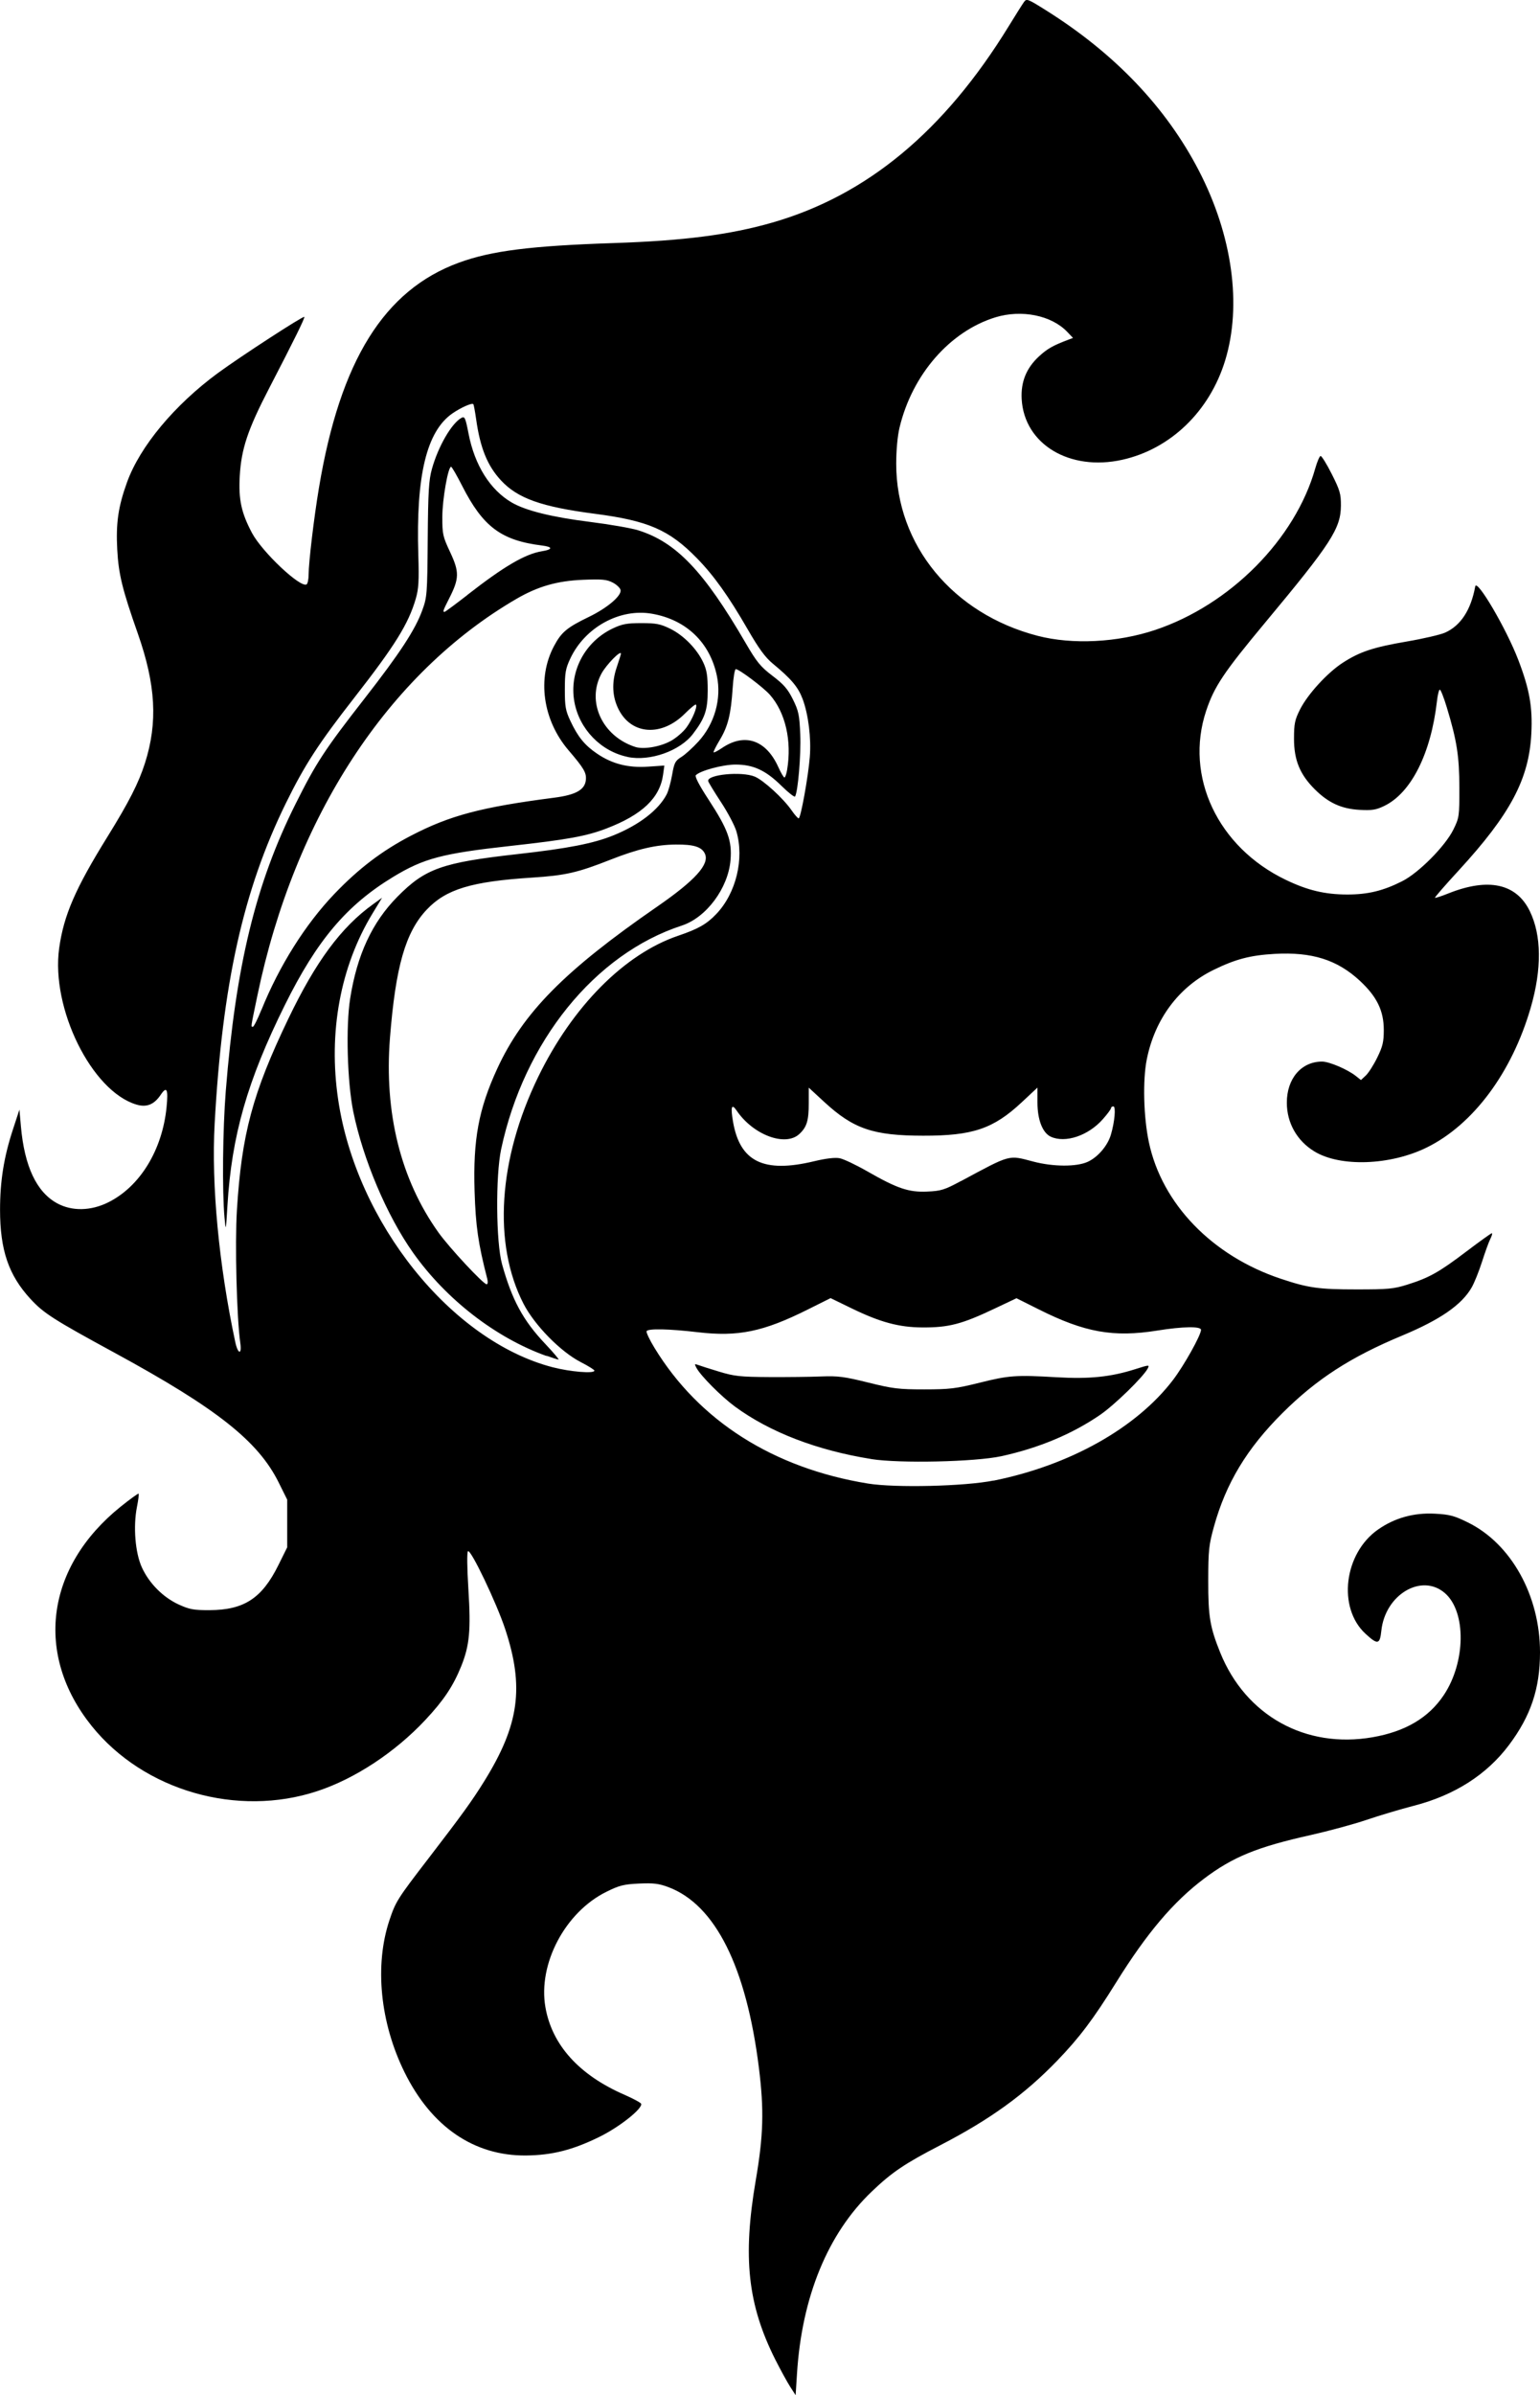 <?xml version="1.0" encoding="UTF-8" standalone="no"?>
<!-- Created with Inkscape (http://www.inkscape.org/) -->

<svg
   width="28.134mm"
   height="43.722mm"
   viewBox="0 0 28.134 43.722"
   version="1.1"
   id="svg5"
   xml:space="preserve"
   inkscape:version="1.2 (dc2aedaf03, 2022-05-15)"
   sodipodi:docname="Abstract woman.svg"
   xmlns:inkscape="http://www.inkscape.org/namespaces/inkscape"
   xmlns:sodipodi="http://sodipodi.sourceforge.net/DTD/sodipodi-0.dtd"
   xmlns="http://www.w3.org/2000/svg"
   xmlns:svg="http://www.w3.org/2000/svg"
   xmlns:rdf="http://www.w3.org/1999/02/22-rdf-syntax-ns#"
   xmlns:cc="http://creativecommons.org/ns#"
   xmlns:dc="http://purl.org/dc/elements/1.1/"><title
     id="title432">Abstract woman</title><sodipodi:namedview
     id="namedview7"
     pagecolor="#ffffff"
     bordercolor="#000000"
     borderopacity="0.25"
     inkscape:showpageshadow="2"
     inkscape:pageopacity="0.0"
     inkscape:pagecheckerboard="0"
     inkscape:deskcolor="#d1d1d1"
     inkscape:document-units="mm"
     showgrid="false"
     inkscape:zoom="0.74564394"
     inkscape:cx="319.85776"
     inkscape:cy="81.808484"
     inkscape:window-width="1920"
     inkscape:window-height="1017"
     inkscape:window-x="1912"
     inkscape:window-y="-8"
     inkscape:window-maximized="1"
     inkscape:current-layer="layer1" /><defs
     id="defs2" /><g
     inkscape:label="Lager 1"
     inkscape:groupmode="layer"
     id="layer1"
     transform="translate(-20.682,-13.502)"><path
       style="fill:#000000;stroke-width:0.037"
       d="m 35.118,57.072 c -0.054,-0.084 -0.177,-0.308 -0.273,-0.498 -0.503,-1.002 -0.597,-1.863 -0.357,-3.267 0.141,-0.821 0.154,-1.284 0.059,-2.052 -0.23,-1.847 -0.797,-2.98 -1.652,-3.303 -0.176,-0.066 -0.272,-0.078 -0.538,-0.066 -0.28,0.013 -0.36,0.033 -0.598,0.151 -0.752,0.371 -1.251,1.315 -1.113,2.106 0.12,0.69 0.615,1.238 1.445,1.599 0.16,0.07 0.297,0.144 0.304,0.164 0.029,0.087 -0.393,0.422 -0.758,0.602 -0.489,0.241 -0.867,0.337 -1.344,0.342 -0.951,0.009 -1.729,-0.523 -2.221,-1.52 -0.446,-0.905 -0.55,-1.949 -0.276,-2.773 0.114,-0.341 0.144,-0.39 0.713,-1.129 0.618,-0.804 0.797,-1.051 1.022,-1.414 0.636,-1.026 0.731,-1.711 0.381,-2.771 -0.159,-0.482 -0.633,-1.472 -0.681,-1.423 -0.02,0.02 -0.016,0.304 0.008,0.695 0.047,0.746 0.021,1.026 -0.131,1.403 -0.148,0.366 -0.32,0.623 -0.656,0.982 -0.553,0.59 -1.283,1.071 -1.971,1.298 -1.464,0.485 -3.172,-0.007 -4.122,-1.186 -1.052,-1.307 -0.841,-2.906 0.527,-4.006 0.172,-0.138 0.32,-0.245 0.328,-0.237 0.008,0.008 -0.005,0.117 -0.03,0.241 -0.071,0.361 -0.032,0.839 0.09,1.105 0.133,0.291 0.387,0.546 0.673,0.677 0.197,0.09 0.273,0.104 0.564,0.103 0.63,-0.003 0.956,-0.216 1.255,-0.818 l 0.163,-0.329 v -0.435 -0.435 l -0.156,-0.314 c -0.375,-0.755 -1.131,-1.352 -2.997,-2.367 -1.118,-0.608 -1.295,-0.721 -1.537,-0.983 -0.399,-0.433 -0.556,-0.891 -0.556,-1.628 7.4e-5,-0.525 0.07,-0.962 0.235,-1.465 l 0.119,-0.363 0.027,0.306 c 0.065,0.73 0.286,1.199 0.662,1.404 0.272,0.148 0.617,0.141 0.937,-0.019 0.577,-0.288 0.985,-0.954 1.062,-1.736 0.033,-0.329 0.004,-0.391 -0.106,-0.227 -0.122,0.181 -0.258,0.236 -0.447,0.179 -0.816,-0.245 -1.562,-1.756 -1.409,-2.854 0.084,-0.601 0.294,-1.086 0.882,-2.034 0.394,-0.636 0.57,-0.982 0.686,-1.346 0.236,-0.742 0.197,-1.43 -0.132,-2.366 -0.283,-0.804 -0.351,-1.082 -0.375,-1.531 -0.026,-0.483 0.018,-0.784 0.179,-1.229 0.237,-0.654 0.864,-1.407 1.657,-1.991 0.409,-0.3 1.558,-1.047 1.581,-1.027 0.016,0.014 -0.178,0.408 -0.641,1.301 -0.392,0.755 -0.51,1.109 -0.538,1.606 -0.024,0.427 0.029,0.67 0.223,1.036 0.185,0.348 0.886,1.009 0.998,0.94 0.02,-0.013 0.037,-0.093 0.037,-0.179 4.23e-4,-0.22 0.098,-1.042 0.189,-1.584 0.387,-2.321 1.19,-3.611 2.559,-4.111 0.591,-0.216 1.315,-0.307 2.829,-0.357 1.274,-0.042 2.12,-0.151 2.895,-0.374 1.729,-0.497 3.142,-1.67 4.316,-3.581 0.126,-0.205 0.252,-0.405 0.28,-0.444 0.048,-0.068 0.067,-0.061 0.409,0.154 1.253,0.787 2.189,1.769 2.787,2.923 0.612,1.182 0.789,2.456 0.48,3.466 -0.284,0.928 -0.998,1.616 -1.879,1.812 -0.963,0.214 -1.79,-0.284 -1.838,-1.105 -0.018,-0.315 0.084,-0.568 0.317,-0.783 0.15,-0.138 0.251,-0.196 0.531,-0.302 l 0.09,-0.034 -0.107,-0.112 c -0.288,-0.301 -0.832,-0.41 -1.309,-0.265 -0.832,0.255 -1.521,1.044 -1.753,2.012 -0.037,0.153 -0.061,0.413 -0.061,0.662 -8.2e-4,1.483 1.033,2.739 2.584,3.141 0.634,0.164 1.456,0.123 2.146,-0.107 1.372,-0.459 2.561,-1.658 2.926,-2.952 0.034,-0.119 0.077,-0.22 0.096,-0.224 0.019,-0.004 0.111,0.144 0.204,0.328 0.15,0.298 0.169,0.363 0.168,0.578 -0.003,0.418 -0.178,0.688 -1.377,2.127 -0.764,0.917 -0.936,1.174 -1.085,1.619 -0.398,1.196 0.212,2.49 1.456,3.086 0.4,0.192 0.713,0.266 1.12,0.267 0.378,2.82e-4 0.655,-0.066 1.004,-0.242 0.302,-0.151 0.789,-0.642 0.937,-0.944 0.106,-0.216 0.11,-0.24 0.109,-0.764 -0.001,-0.575 -0.046,-0.861 -0.229,-1.464 -0.054,-0.18 -0.112,-0.326 -0.128,-0.326 -0.016,0 -0.04,0.097 -0.053,0.215 -0.11,0.953 -0.471,1.671 -0.962,1.908 -0.148,0.072 -0.223,0.084 -0.447,0.072 -0.334,-0.018 -0.573,-0.127 -0.822,-0.375 -0.273,-0.272 -0.38,-0.534 -0.38,-0.924 2.82e-4,-0.276 0.015,-0.345 0.11,-0.534 0.14,-0.278 0.5,-0.671 0.78,-0.852 0.312,-0.202 0.556,-0.283 1.174,-0.389 0.299,-0.051 0.612,-0.124 0.695,-0.161 0.286,-0.127 0.473,-0.413 0.552,-0.844 0.027,-0.15 0.57,0.775 0.787,1.343 0.204,0.533 0.262,0.856 0.238,1.339 -0.041,0.833 -0.381,1.474 -1.329,2.505 -0.245,0.266 -0.439,0.489 -0.432,0.497 0.007,0.007 0.119,-0.029 0.248,-0.081 0.729,-0.29 1.24,-0.179 1.485,0.325 0.215,0.441 0.221,1.055 0.017,1.76 -0.344,1.187 -1.051,2.137 -1.901,2.555 -0.666,0.327 -1.58,0.359 -2.052,0.071 -0.317,-0.193 -0.502,-0.519 -0.503,-0.886 -0.002,-0.443 0.265,-0.755 0.645,-0.754 0.13,4.24e-4 0.46,0.141 0.613,0.261 l 0.096,0.076 0.089,-0.083 c 0.049,-0.046 0.143,-0.193 0.208,-0.326 0.1,-0.204 0.12,-0.286 0.12,-0.505 0,-0.352 -0.126,-0.609 -0.438,-0.899 -0.414,-0.383 -0.875,-0.528 -1.556,-0.49 -0.443,0.025 -0.716,0.096 -1.117,0.293 -0.634,0.31 -1.072,0.897 -1.219,1.634 -0.076,0.379 -0.059,1.054 0.039,1.513 0.238,1.123 1.155,2.072 2.408,2.49 0.502,0.168 0.694,0.195 1.38,0.195 0.582,4.23e-4 0.683,-0.009 0.932,-0.087 0.4,-0.126 0.578,-0.225 1.077,-0.603 0.244,-0.185 0.455,-0.336 0.468,-0.336 0.014,0 0.001,0.046 -0.027,0.103 -0.029,0.056 -0.097,0.245 -0.153,0.42 -0.056,0.174 -0.141,0.387 -0.191,0.472 -0.182,0.314 -0.575,0.585 -1.263,0.872 -0.947,0.394 -1.567,0.795 -2.19,1.415 -0.651,0.648 -1.033,1.281 -1.253,2.075 -0.093,0.335 -0.103,0.431 -0.104,0.987 -9.96e-4,0.653 0.031,0.846 0.219,1.312 0.465,1.151 1.559,1.758 2.783,1.545 0.6,-0.104 1.025,-0.356 1.301,-0.769 0.401,-0.601 0.413,-1.517 0.023,-1.86 -0.425,-0.373 -1.095,0.023 -1.164,0.687 -0.026,0.25 -0.067,0.258 -0.29,0.052 -0.514,-0.474 -0.393,-1.468 0.232,-1.903 0.303,-0.211 0.651,-0.308 1.034,-0.288 0.271,0.014 0.356,0.037 0.606,0.16 0.79,0.388 1.317,1.336 1.317,2.37 0,0.66 -0.167,1.16 -0.566,1.692 -0.406,0.542 -0.995,0.918 -1.736,1.109 -0.242,0.062 -0.633,0.179 -0.869,0.259 -0.236,0.08 -0.692,0.203 -1.012,0.275 -0.987,0.22 -1.427,0.4 -1.958,0.8 -0.56,0.423 -1.04,0.989 -1.603,1.893 -0.42,0.675 -0.673,1.009 -1.076,1.427 -0.601,0.622 -1.225,1.072 -2.137,1.544 -0.652,0.337 -0.884,0.494 -1.252,0.846 -0.802,0.766 -1.277,1.922 -1.365,3.325 l -0.025,0.392 z m 3.716,-16.541 c 1.392,-0.28 2.607,-0.961 3.276,-1.836 0.203,-0.266 0.513,-0.82 0.513,-0.917 0,-0.067 -0.332,-0.062 -0.798,0.013 -0.802,0.128 -1.326,0.035 -2.165,-0.386 l -0.408,-0.204 -0.395,0.187 c -0.604,0.287 -0.843,0.349 -1.327,0.346 -0.424,-0.002 -0.768,-0.095 -1.285,-0.346 l -0.389,-0.189 -0.413,0.206 c -0.818,0.409 -1.276,0.503 -2.017,0.416 -0.519,-0.061 -0.9,-0.069 -0.931,-0.02 -0.012,0.019 0.053,0.158 0.145,0.308 0.812,1.331 2.171,2.194 3.899,2.475 0.498,0.081 1.769,0.051 2.295,-0.055 z M 36.597,40.136 C 35.605,39.977 34.747,39.647 34.109,39.179 33.859,38.995 33.482,38.617 33.404,38.47 c -0.037,-0.069 -0.034,-0.075 0.028,-0.052 0.038,0.015 0.212,0.07 0.387,0.123 0.281,0.085 0.386,0.096 0.914,0.099 0.328,0.002 0.756,-0.003 0.951,-0.011 0.306,-0.012 0.423,0.003 0.858,0.111 0.451,0.112 0.558,0.125 1.026,0.125 0.464,-2.82e-4 0.576,-0.014 1.007,-0.121 0.54,-0.135 0.666,-0.144 1.419,-0.1 0.589,0.034 0.98,-0.006 1.424,-0.147 0.262,-0.083 0.268,-0.084 0.23,-0.011 -0.082,0.154 -0.605,0.663 -0.864,0.841 -0.511,0.352 -1.123,0.608 -1.81,0.758 -0.48,0.104 -1.861,0.134 -2.376,0.052 z m -5.055,-1.613 c -7.4e-5,-0.015 -0.113,-0.086 -0.252,-0.157 -0.369,-0.19 -0.844,-0.675 -1.045,-1.066 -0.561,-1.094 -0.461,-2.637 0.269,-4.139 0.625,-1.285 1.577,-2.245 2.557,-2.577 0.365,-0.124 0.52,-0.211 0.696,-0.396 0.363,-0.379 0.516,-1.012 0.367,-1.513 -0.031,-0.104 -0.157,-0.343 -0.281,-0.531 -0.123,-0.188 -0.228,-0.36 -0.233,-0.383 -0.025,-0.12 0.612,-0.182 0.851,-0.082 0.16,0.067 0.521,0.397 0.672,0.615 0.056,0.081 0.114,0.147 0.13,0.147 0.037,0 0.174,-0.759 0.203,-1.119 0.028,-0.346 -0.026,-0.778 -0.131,-1.06 -0.082,-0.218 -0.207,-0.367 -0.543,-0.644 -0.141,-0.117 -0.255,-0.272 -0.46,-0.627 -0.35,-0.606 -0.619,-0.983 -0.929,-1.3 -0.506,-0.517 -0.888,-0.683 -1.863,-0.81 -0.979,-0.127 -1.414,-0.282 -1.719,-0.613 -0.247,-0.268 -0.377,-0.591 -0.451,-1.116 -0.02,-0.141 -0.043,-0.263 -0.051,-0.272 -0.027,-0.027 -0.223,0.06 -0.378,0.166 -0.476,0.326 -0.671,1.134 -0.627,2.584 0.015,0.476 0.006,0.62 -0.046,0.8 -0.134,0.461 -0.38,0.856 -1.124,1.809 -0.651,0.834 -0.905,1.225 -1.248,1.922 -0.781,1.589 -1.163,3.309 -1.303,5.859 -0.061,1.111 0.078,2.58 0.377,3.981 0.048,0.224 0.123,0.239 0.092,0.019 -0.066,-0.464 -0.1,-1.816 -0.062,-2.427 0.086,-1.389 0.286,-2.133 0.937,-3.489 0.505,-1.052 0.967,-1.676 1.551,-2.096 l 0.164,-0.118 -0.174,0.286 c -0.589,0.969 -0.811,2.173 -0.628,3.401 0.333,2.244 2.063,4.4 3.915,4.883 0.324,0.084 0.765,0.121 0.765,0.063 z m -0.877,-0.268 c -0.928,-0.332 -1.834,-1.034 -2.438,-1.887 -0.478,-0.675 -0.913,-1.703 -1.091,-2.573 -0.11,-0.541 -0.138,-1.555 -0.057,-2.065 0.126,-0.798 0.401,-1.39 0.862,-1.857 0.509,-0.516 0.817,-0.625 2.191,-0.779 0.927,-0.104 1.387,-0.193 1.758,-0.343 0.469,-0.19 0.824,-0.463 0.972,-0.749 0.031,-0.059 0.075,-0.22 0.099,-0.356 0.038,-0.22 0.057,-0.256 0.168,-0.325 0.069,-0.042 0.208,-0.169 0.311,-0.281 0.297,-0.325 0.426,-0.78 0.339,-1.199 -0.126,-0.609 -0.56,-1.026 -1.184,-1.135 -0.588,-0.104 -1.227,0.246 -1.495,0.819 -0.086,0.183 -0.099,0.26 -0.099,0.566 0,0.307 0.013,0.383 0.1,0.568 0.138,0.295 0.262,0.447 0.489,0.601 0.277,0.188 0.569,0.262 0.933,0.237 l 0.296,-0.02 -0.023,0.165 c -0.058,0.425 -0.38,0.732 -1.03,0.982 -0.368,0.142 -0.714,0.205 -1.764,0.321 -1.241,0.137 -1.578,0.226 -2.136,0.564 -0.851,0.516 -1.393,1.156 -1.98,2.34 -0.686,1.383 -0.972,2.384 -1.049,3.661 -0.028,0.472 -0.03,0.478 -0.053,0.224 -0.045,-0.488 -0.033,-1.615 0.023,-2.319 0.183,-2.287 0.546,-3.78 1.273,-5.234 0.376,-0.753 0.533,-0.993 1.257,-1.921 0.649,-0.832 0.929,-1.259 1.059,-1.616 0.088,-0.241 0.092,-0.292 0.1,-1.296 0.007,-0.876 0.02,-1.084 0.077,-1.287 0.115,-0.412 0.361,-0.835 0.541,-0.932 0.058,-0.031 0.072,0.002 0.128,0.29 0.112,0.576 0.393,1.024 0.787,1.255 0.254,0.149 0.735,0.268 1.431,0.355 0.356,0.045 0.751,0.113 0.877,0.152 0.696,0.216 1.201,0.744 1.963,2.052 0.209,0.359 0.275,0.439 0.496,0.607 0.205,0.156 0.278,0.24 0.372,0.43 0.104,0.211 0.119,0.281 0.134,0.646 0.015,0.362 -0.042,1.038 -0.095,1.126 -0.01,0.017 -0.122,-0.07 -0.248,-0.194 -0.289,-0.285 -0.516,-0.39 -0.843,-0.389 -0.232,8.21e-4 -0.638,0.11 -0.722,0.194 -0.023,0.023 0.065,0.19 0.24,0.457 0.346,0.531 0.423,0.742 0.394,1.091 -0.042,0.513 -0.442,1.051 -0.89,1.197 -1.59,0.518 -2.882,2.117 -3.301,4.084 -0.103,0.486 -0.094,1.7 0.017,2.098 0.181,0.651 0.384,1.027 0.788,1.453 0.151,0.16 0.261,0.29 0.243,0.288 -0.018,-0.002 -0.117,-0.033 -0.219,-0.07 z m -1.082,-1.411 c -0.166,-0.645 -0.211,-0.959 -0.231,-1.598 -0.029,-0.943 0.074,-1.499 0.415,-2.238 0.471,-1.02 1.23,-1.788 2.917,-2.953 0.698,-0.482 0.964,-0.776 0.876,-0.968 -0.057,-0.125 -0.202,-0.171 -0.531,-0.168 -0.36,0.003 -0.695,0.08 -1.19,0.275 -0.609,0.24 -0.826,0.289 -1.441,0.329 -1.106,0.071 -1.568,0.212 -1.919,0.583 -0.39,0.412 -0.57,1.042 -0.673,2.345 -0.107,1.368 0.196,2.584 0.886,3.55 0.196,0.275 0.82,0.945 0.88,0.945 0.022,0 0.026,-0.042 0.011,-0.103 z m -4.125,-4.906 c 0.326,-0.807 0.805,-1.567 1.337,-2.122 0.444,-0.463 0.868,-0.784 1.392,-1.057 0.713,-0.371 1.283,-0.522 2.618,-0.695 0.397,-0.051 0.563,-0.144 0.58,-0.325 0.013,-0.13 -0.035,-0.212 -0.315,-0.539 -0.473,-0.552 -0.58,-1.317 -0.267,-1.904 0.136,-0.255 0.235,-0.338 0.642,-0.535 0.332,-0.161 0.594,-0.383 0.574,-0.488 -0.007,-0.037 -0.071,-0.099 -0.143,-0.136 -0.11,-0.057 -0.195,-0.065 -0.541,-0.051 -0.472,0.019 -0.825,0.12 -1.216,0.347 -2.346,1.364 -4.057,3.982 -4.735,7.244 -0.126,0.607 -0.121,0.568 -0.081,0.568 0.016,0 0.086,-0.139 0.154,-0.308 z m 9.604,-4.384 c 0.088,-0.53 -0.031,-1.046 -0.315,-1.369 -0.118,-0.134 -0.562,-0.468 -0.623,-0.468 -0.019,0 -0.045,0.155 -0.057,0.345 -0.032,0.481 -0.085,0.697 -0.234,0.945 -0.071,0.118 -0.122,0.221 -0.114,0.229 0.008,0.008 0.078,-0.028 0.154,-0.08 0.413,-0.28 0.804,-0.148 1.028,0.349 0.047,0.104 0.097,0.19 0.112,0.19 0.014,0 0.036,-0.063 0.049,-0.14 z m -5.84,-3.193 c 0.667,-0.52 1.051,-0.745 1.359,-0.796 0.204,-0.033 0.204,-0.08 -1.13e-4,-0.105 -0.743,-0.093 -1.075,-0.341 -1.456,-1.089 -0.097,-0.191 -0.188,-0.348 -0.202,-0.348 -0.055,-3.8e-4 -0.16,0.595 -0.16,0.916 -7.03e-4,0.315 0.009,0.358 0.144,0.645 0.168,0.359 0.166,0.478 -0.016,0.836 -0.115,0.227 -0.124,0.252 -0.088,0.252 0.012,0 0.201,-0.14 0.42,-0.31 z m 2.929,2.959 c -0.492,-0.102 -0.886,-0.508 -0.976,-1.007 -0.099,-0.547 0.189,-1.096 0.702,-1.339 0.171,-0.081 0.258,-0.097 0.522,-0.097 0.271,0 0.348,0.015 0.528,0.103 0.246,0.121 0.49,0.371 0.604,0.618 0.064,0.138 0.08,0.245 0.08,0.51 -7.5e-5,0.356 -0.05,0.504 -0.269,0.791 -0.236,0.311 -0.787,0.505 -1.191,0.422 z m 0.781,-0.289 c 0.099,-0.054 0.229,-0.165 0.289,-0.246 0.11,-0.15 0.208,-0.387 0.175,-0.421 -0.01,-0.01 -0.101,0.064 -0.202,0.165 -0.423,0.423 -0.972,0.389 -1.209,-0.074 -0.118,-0.231 -0.131,-0.491 -0.038,-0.766 0.043,-0.128 0.079,-0.242 0.079,-0.254 0,-0.072 -0.267,0.2 -0.355,0.362 -0.279,0.512 0.012,1.145 0.616,1.34 0.15,0.049 0.451,-0.001 0.645,-0.107 z m 5.306,8.032 c 0.922,-0.495 0.859,-0.478 1.324,-0.356 0.363,0.095 0.787,0.097 0.991,0.004 0.184,-0.084 0.363,-0.292 0.423,-0.493 0.07,-0.234 0.095,-0.519 0.046,-0.519 -0.023,0 -0.043,0.014 -0.043,0.032 0,0.018 -0.067,0.109 -0.15,0.202 -0.264,0.3 -0.683,0.441 -0.949,0.32 -0.151,-0.069 -0.245,-0.309 -0.245,-0.625 v -0.272 l -0.287,0.268 c -0.518,0.484 -0.895,0.612 -1.802,0.61 -0.912,-0.001 -1.272,-0.124 -1.806,-0.616 l -0.283,-0.261 v 0.28 c 0,0.324 -0.035,0.439 -0.173,0.567 -0.255,0.236 -0.843,0.016 -1.144,-0.428 -0.093,-0.137 -0.114,-0.071 -0.066,0.206 0.127,0.728 0.56,0.939 1.478,0.719 0.216,-0.052 0.385,-0.072 0.468,-0.056 0.072,0.013 0.297,0.12 0.502,0.237 0.553,0.317 0.761,0.387 1.099,0.372 0.252,-0.011 0.314,-0.03 0.616,-0.192 z"
       id="path372" /></g></svg>
